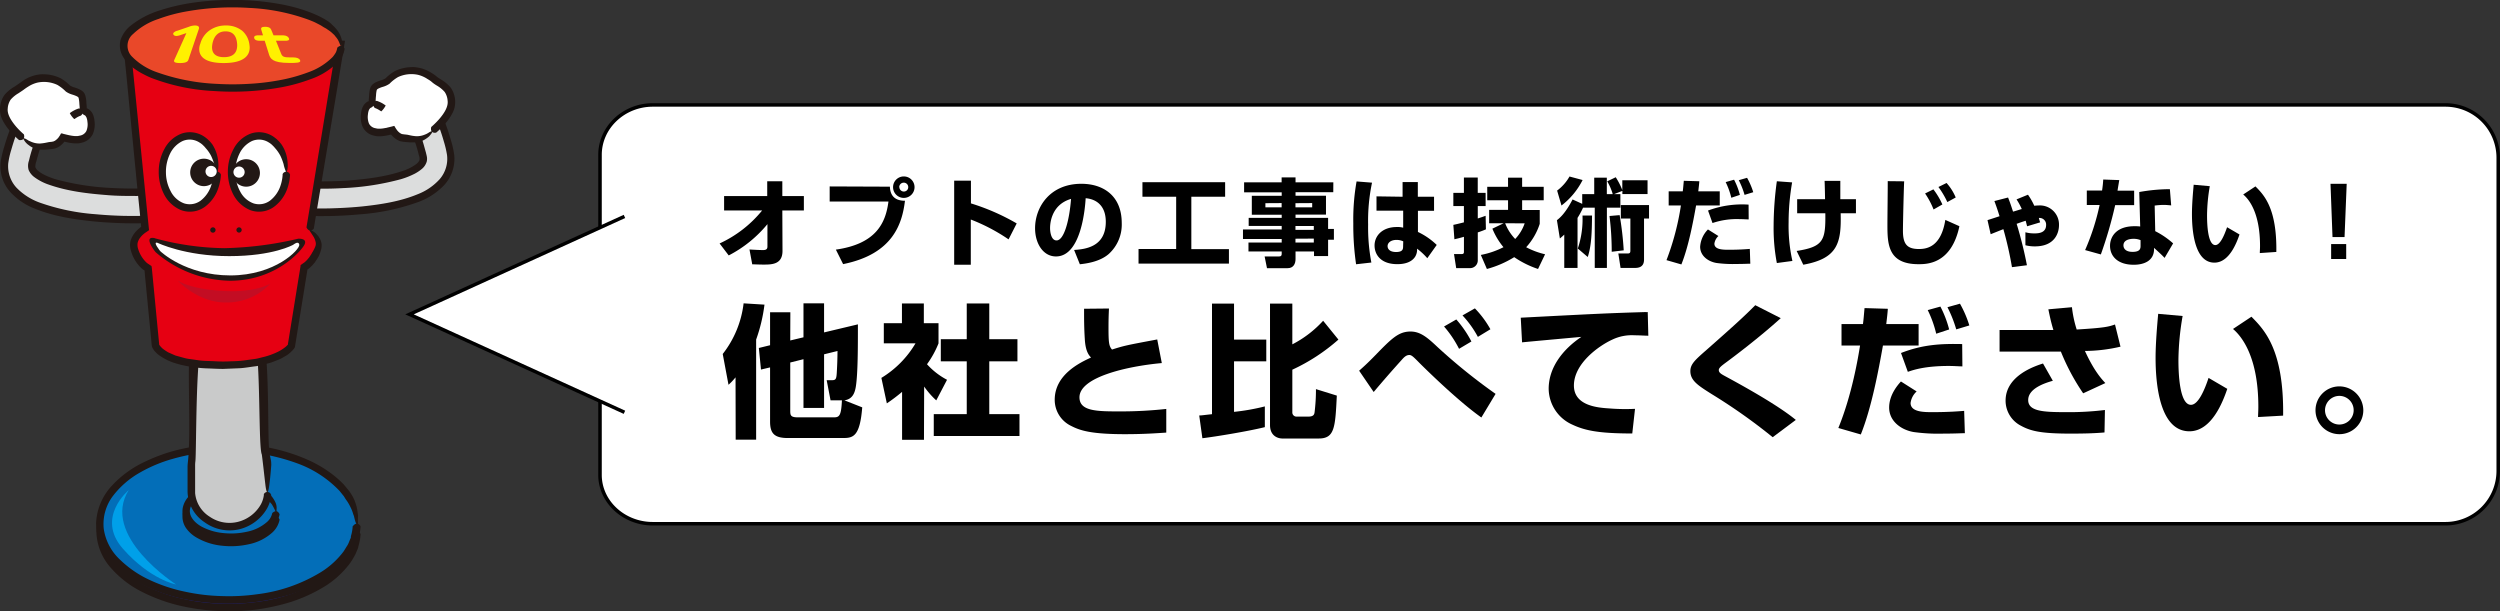 <svg id="レイヤー_1" data-name="レイヤー 1" xmlns="http://www.w3.org/2000/svg" width="710.19" height="173.64" viewBox="0 0 710.19 173.64">
  <rect x="0" y="0" width="710.19" height="173.64" fill="#333333" stroke="none"/>
  <g>
    <path d="M949.66,467.89a15,15,0,0,1-15,15H425.42c-8.25,0-15-6.24-15-13.87V378.09c0-7.79,6.75-14.17,15-14.17H934.66a15,15,0,0,1,15,15Z" transform="translate(-239.97 -334.11)" style="fill: #fff"/>
    <path d="M949.66,467.89a15,15,0,0,1-15,15H425.42c-8.25,0-15-6.24-15-13.87V378.09c0-7.79,6.75-14.17,15-14.17H934.66a15,15,0,0,1,15,15Z" transform="translate(-239.97 -334.11)" style="fill: none;stroke: #000;stroke-miterlimit: 10"/>
  </g>
  <g>
    <path d="M448.92,441.3a16.79,16.79,0,0,1-2,2.12l-1.64-8.75a28.75,28.75,0,0,0,5.93-14.39l5.93.37a46.33,46.33,0,0,1-2.37,9.93V459h-5.81Zm15.54-10.47,3.76-.9v-9.65h5.85v8.26l9.61-2.29c0,6.5,0,13.78-.57,17.58-.29,1.88-.94,3.68-3.27,4l5.07,2c-.66,8.35-2.62,8.71-5.48,8.71h-15.7c-3.81,0-5-1.35-5-4.66V438.48l-2.58.61-.61-6.13,3.19-.78v-9.37h5.76Zm0,19.75c0,1.47,0,2.09,2.21,2.09h10.18c1.56,0,2.09-.45,2.29-4.83h-3.23l-1.1-5.72h1.35c1.18,0,1.39-.21,1.51-2,.12-2,.21-4.29.21-6.3l-3.81.94V450h-5.85V436.15l-3.76.94Z" transform="translate(-239.97 -334.11)"/>
    <path d="M502.45,459.05h-6.22V445.43a49.19,49.19,0,0,1-4.33,3.27l-1.55-7.24a28.25,28.25,0,0,0,9.69-9.81h-9v-5.73h5.15v-5.6h6.22v5.6h4.17v5.73a27.11,27.11,0,0,1-3.27,5.93A20.44,20.44,0,0,0,509,442l-3.06,5.85a23.25,23.25,0,0,1-3.44-3.93Zm12.15-38.73H521v10.14h8v6.3h-8v15h8.58v6.21H505.23v-6.21h9.37v-15h-7.37v-6.3h7.37Z" transform="translate(-239.97 -334.11)"/>
    <path d="M555,421.75c-.09,1.92-.13,3.35-.13,5.36,0,4.13.09,5.31,1,6.3,3.59-1.15,4.33-1.27,12.84-2.87l1.3,6.71c-9.89.9-23.39,4-23.39,9.73,0,3.89,4.79,4,11.13,4a119.82,119.82,0,0,0,13.53-.7V457c-2.45.16-6.25.45-11.69.45-9.78,0-12.84-1.06-15.38-2.37a8.2,8.2,0,0,1-4.62-7.4c0-7.16,7.16-10.55,10.31-12-.58-.65-1.56-1.71-1.76-5.19-.21-3.31-.21-5.56-.21-8.67Z" transform="translate(-239.97 -334.11)"/>
    <path d="M580.64,452.13c.73,0,1-.08,3.63-.36V420.36h6.26v10.22h9.16v6.18h-9.16v14.35a60.81,60.81,0,0,0,8.75-1.55v5.89c-4.74,1.18-14,2.7-17.74,3.15Zm20.11-31.77h6.34v11.57a31.07,31.07,0,0,0,8.75-6.7l4.34,5.35a53.71,53.71,0,0,1-13.09,8.55v12.06a1.18,1.18,0,0,0,1.19,1.27h3.31c1.64,0,1.76-.69,1.84-1.39a52.49,52.49,0,0,0,.37-6.42l5.93,1.84c-.45,9.08-.61,12.19-5.15,12.19H604.23c-.78,0-3.48-.37-3.48-3.85Z" transform="translate(-239.97 -334.11)"/>
    <path d="M660.79,452.71c-7-4.95-16.73-14.64-17.67-15.58-1.64-1.68-2.17-2.17-2.78-2.17-.9,0-1.51.61-2.29,1.51q-4,4.42-7.85,9l-4.13-6.05c.86-.78,2.08-1.8,4.66-4.46,4.62-4.75,6.58-6.67,9.94-6.67,2.82,0,4.82,1.72,7.72,4.46A163.06,163.06,0,0,0,664.83,446Zm-6.34-19.51a30.56,30.56,0,0,0-4.26-6.34l3.48-2a30.89,30.89,0,0,1,4.29,6.26Zm5.35-3.39a28.73,28.73,0,0,0-4.37-6.1l3.52-2a28.24,28.24,0,0,1,4.41,5.93Z" transform="translate(-239.97 -334.11)"/>
    <path d="M708.22,429.48c-.94,0-2.37-.12-3.88-.12a12.84,12.84,0,0,0-6.34,1.22c-3.85,1.76-10.92,6.79-10.92,13.05,0,5.81,6.91,6.3,10,6.5a56.5,56.5,0,0,0,7.36.12l-.78,7c-9.45,0-13.41-.82-17-2.5a11.29,11.29,0,0,1-6.75-10.18c0-6.17,4.13-11.29,9.29-14.76-2.66.24-14.48,1.31-16.85,1.55l-.37-7c22.12-1.15,24.58-1.27,35.33-1.6a5.18,5.18,0,0,0,.74,0Z" transform="translate(-239.97 -334.11)"/>
    <path d="M743.55,458.31a160.73,160.73,0,0,0-17.3-12.23c-3.88-2.45-6.09-3.84-6.09-6.54,0-2,1.35-3.19,4.66-6.09,7.61-6.71,10.67-9.49,13.78-12.64l7.24,3.68c-6.05,5.48-13.37,11-16,12.92-.69.54-1.6,1.19-1.6,1.8,0,.82.74,1.19,2.09,1.92,3.84,2.09,14.52,7.9,19.79,12.27Z" transform="translate(-239.97 -334.11)"/>
    <path d="M776.26,421.83c-.12,1.56-.16,1.88-.45,4.34H785v6.09H774.87c-1.26,7.07-3.23,17.67-6.29,25.27l-6.38-1.84c3.88-9.44,5.64-20.12,6.17-23.43H763.1v-6.09h6.09c.2-1.47.24-2.29.45-4.54Zm8.18,23.48a5.37,5.37,0,0,0-1.72,3.27c0,2.61,3.81,2.61,6.22,2.61,4.95,0,7.81-.28,9-.36l.2,6.34c-1.14,0-2.66.12-6.05.12a50.61,50.61,0,0,1-8.51-.45c-3.6-.62-6.95-3.11-6.95-6.95,0-3.68,2.54-6.51,3.35-7.41Zm13-7.12c-1.07,0-2.21-.12-3.85-.12-6.75,0-10,1.1-11.65,1.67L780,434.39c6.29-2.46,11.49-2.66,17.38-2.54ZM790,428.91a31.42,31.42,0,0,0-2.41-6.71l3.6-1a30.43,30.43,0,0,1,2.49,6.5Zm5.69-1.23a35.22,35.22,0,0,0-2.5-6.3l3.56-1a30.87,30.87,0,0,1,2.66,6.18Z" transform="translate(-239.97 -334.11)"/>
    <path d="M828.56,421.38a32.55,32.55,0,0,0,1.35,6.34c8-.49,9-.78,10.88-1.43l1.56,6.3a45.43,45.43,0,0,1-10.1,1.22c2.57,5.61,4.66,7.9,5.8,9.12l-6.3,2.91A61.76,61.76,0,0,1,825.42,434H808v-6.14h15.29c-.74-2.45-1.11-4.33-1.43-5.88Zm-5.43,20.9c-2.13.61-7,2.13-7,5.48,0,3.19,4.26,3.43,10.59,3.43a84.16,84.16,0,0,0,11.21-.61l-.12,6.38c-2.83.25-5.89.33-9.61.33-8.35,0-11.33-.7-14.15-2.25a8,8,0,0,1-4.34-7.12c0-7.11,8.34-9.81,10.63-10.55Z" transform="translate(-239.97 -334.11)"/>
    <path d="M860,423.88a76.34,76.34,0,0,0-1.19,12.51c0,3.72.29,12.72,3.56,12.72,2.09,0,3.89-4.29,5-7.65l5.32,3.11c-1.23,3.6-4.42,12.06-10.76,12.06-8.63,0-9.61-14-9.61-20.85,0-4.21.45-9.24.74-12.52Zm21.43,28.7c0-.81.08-1.67.08-2.94,0-13.94-4.58-19.87-7.2-22.08l5.24-3.48c3.68,3.72,9.24,9.41,9,28.1Z" transform="translate(-239.97 -334.11)"/>
    <path d="M911.33,450.66a6.79,6.79,0,1,1-6.79-6.79A6.83,6.83,0,0,1,911.33,450.66Zm-10.88,0a4.07,4.07,0,1,0,4.09-4.09A4.09,4.09,0,0,0,900.45,450.66Z" transform="translate(-239.97 -334.11)"/>
  </g>
  <g>
    <path d="M444.39,403.27a33.66,33.66,0,0,0,12.09-9.38H445.67V389.8h12.25v-4.2h4.29v4.2h6.12v4.09h-6.12l.05,11.5c0,3.88-3.09,3.88-5.4,3.88-1.24,0-2.36-.06-3.2-.08l-.78-4.21c.81.06,3.06.17,3.77.17s1.33-.09,1.33-1l0-6.37a35,35,0,0,1-11,8.89Z" transform="translate(-239.97 -334.11)"/>
    <path d="M492.77,387.14c.1,3.23,2.19,4,4.28,4-.79,6.45-3.34,15.13-17.57,18l-2.06-4.12c11.47-1.63,14.15-7.59,14.94-13.66h-16.7v-4.29Zm7,.14a3.05,3.05,0,0,1-6.1,0,3.05,3.05,0,1,1,6.1,0Zm-4.31,0a1.26,1.26,0,0,0,1.28,1.24,1.23,1.23,0,0,0,1.24-1.24A1.26,1.26,0,0,0,496.7,386,1.28,1.28,0,0,0,495.42,387.28Z" transform="translate(-239.97 -334.11)"/>
    <path d="M515.79,385.43v6.46a62,62,0,0,1,13,5.69l-2.31,4.53a52.47,52.47,0,0,0-10.73-5.64v12.85h-4.72V385.43Z" transform="translate(-239.97 -334.11)"/>
    <path d="M545.1,405.12c2.93-.22,9-.71,9-8,0-4.53-2.63-6.45-5.72-6.7-.13,2.36-1.16,16.54-8.43,16.54-3.66,0-5.94-3.71-5.94-8,0-6,4.21-12.64,13.15-12.64,6.24,0,11.47,3.42,11.47,11.15a11.28,11.28,0,0,1-3.68,8.78c-2.66,2.34-6.78,2.77-8.22,2.93Zm-6.83-6.18c0,1,.29,3.47,1.84,3.47,2.06,0,3.61-5.32,4.12-11.8C538.27,392.35,538.27,398.26,538.27,398.94Z" transform="translate(-239.97 -334.11)"/>
    <path d="M564.51,385.87H588V390h-9.6v14.89h10.68V409H563.4v-4.15h10.69V390h-9.58Z" transform="translate(-239.97 -334.11)"/>
    <path d="M618.72,388.71H608v1h8.65v5.37H608V396h9.25v3.15h1.65v3.06h-1.65v4.64h-4v-1.3H608v2.16c0,1.33-.6,2.58-2.22,2.58h-5.89l-.67-3.33h4.14c.57,0,.71-.28.71-.76v-.65h-9.44V403h9.44v-1h-11v-2.71h11v-1h-9.38V396h9.38v-.89h-8.49v-5.37h8.49v-1H593.39v-2.84h10.66v-1.39H608v1.39h10.74Zm-19.28,3.12V393h4.61v-1.2Zm8.54,0V393h4.75v-1.2Zm0,6.48v1.09h5.21v-1.09Zm0,3.61V403h5.21v-1.11Z" transform="translate(-239.97 -334.11)"/>
    <path d="M629.73,386a53,53,0,0,0-1.11,11.93,53.54,53.54,0,0,0,.92,10.76l-4.34.49a76.85,76.85,0,0,1-.79-11.66,62,62,0,0,1,.93-11.87Zm8.68,4v-4.17h4.33v4.17h4.61V394h-4.58l0,6a19.89,19.89,0,0,1,5.34,3.69l-2.68,3.77a18.48,18.48,0,0,0-2.91-2.71A3.82,3.82,0,0,1,642,407c-1.25,2-3.91,2.15-5.07,2.15-5,0-6.48-3-6.48-5.29,0-2.74,2.17-5.26,6.34-5.26a6.06,6.06,0,0,1,1.79.19l0-4.83H631v-4.07Zm.19,12.67a4.55,4.55,0,0,0-1.88-.41c-1.73,0-2.57.87-2.57,1.76s.7,1.68,2.41,1.68c2,0,2-.92,2-1.7Z" transform="translate(-239.97 -334.11)"/>
    <path d="M662.08,399.26a22.84,22.84,0,0,1-2.31.87V408a2.19,2.19,0,0,1-2.25,2.28h-3.88l-.62-4h2.17c.22,0,.65,0,.65-.59v-4.31c-1.3.38-2,.54-2.71.7l-.3-4.09c.68-.14,1.17-.25,3-.71v-4.63h-3V388.9h3v-4.36h3.93v4.36H662v3.75h-2.23v3.52c1.11-.35,1.6-.54,2.23-.76Zm-1.44,7.27a23.8,23.8,0,0,0,6.43-2.2,20,20,0,0,1-3.15-5.26l3.2-1.54H663v-3.8h5.37V391h-5.91v-3.82h5.91v-2.6h4v2.6h6.13V391h-6.13v2.77h5v3.93a18.1,18.1,0,0,1-3.85,6.64,21.85,21.85,0,0,0,5.37,2l-2,4.18a27.07,27.07,0,0,1-6.77-3.36,28.86,28.86,0,0,1-7.76,3.36Zm6.91-9A13.36,13.36,0,0,0,670.4,402a12,12,0,0,0,2.69-4.44Z" transform="translate(-239.97 -334.11)"/>
    <path d="M689.68,393.11a24.37,24.37,0,0,1-1.57,2.9v14.21h-3.77v-9.47c-.41.41-.65.6-1.25,1.11l-.84-5.2c.71-.54,2.36-1.85,4.45-5.89l2.74,1.25v-2.76h3.41v-4.67h3.58v4.67h1.68a15.5,15.5,0,0,0-1.57-3.64l2.42-1.16a19.86,19.86,0,0,1,1.87,3.66v-2.8H708v3.91h-7.15v-.9l-2.36.93h1.79v3.85h-3.83v17.11H693V393.11Zm-7.37-4.86a12.86,12.86,0,0,0,3.52-4l3.72,1a21,21,0,0,1-6,7.24Zm5.88,16.46a26.3,26.3,0,0,0,1.33-9.38h2.71c-.05,4.69-.14,8.51-1.22,11.79Zm9.63.92a81.77,81.77,0,0,0-.63-10.16l2.88-.25a89.47,89.47,0,0,1,1.16,10Zm10.6-13.26v3.83H707v11.49c0,.74,0,2.53-2.5,2.53h-4.17l-.63-4.1h2.53c.46,0,.89,0,.89-.73V396.2h-2.71v-3.83Z" transform="translate(-239.97 -334.11)"/>
    <path d="M722.71,385.6c-.08,1-.11,1.24-.3,2.87h6.1v4h-6.72c-.84,4.69-2.15,11.71-4.18,16.76l-4.23-1.22a74.49,74.49,0,0,0,4.1-15.54H714v-4h4c.13-1,.16-1.52.3-3Zm5.42,15.56a3.58,3.58,0,0,0-1.14,2.17c0,1.73,2.52,1.73,4.13,1.73,3.28,0,5.17-.19,5.93-.24l.14,4.2c-.76,0-1.76.08-4,.08a33.77,33.77,0,0,1-5.64-.29c-2.39-.41-4.61-2.06-4.61-4.61a7.68,7.68,0,0,1,2.22-4.91Zm8.6-4.72c-.71,0-1.47-.08-2.55-.08a21.56,21.56,0,0,0-7.73,1.11l-1.27-3.55a27.61,27.61,0,0,1,11.52-1.68Zm-4.94-6.15a20.87,20.87,0,0,0-1.6-4.45l2.39-.68a20.26,20.26,0,0,1,1.65,4.31Zm3.77-.82a23.08,23.08,0,0,0-1.65-4.17l2.36-.68a21,21,0,0,1,1.76,4.09Z" transform="translate(-239.97 -334.11)"/>
    <path d="M749.07,385.92a66.88,66.88,0,0,0-1,11.42,45.84,45.84,0,0,0,1.08,10.9l-4.42.59a52.75,52.75,0,0,1-.92-10.46,95.13,95.13,0,0,1,.92-12.77Zm9.35,4.77c0-.81-.08-4.47-.13-5.2h4.47c0,.81,0,4.47,0,5.2h4.44v4h-4.34c.22,8.46-.84,12.86-10.62,14.62l-1.88-3.91c7.62-1.19,8.25-3,8.14-10.71h-8v-4Z" transform="translate(-239.97 -334.11)"/>
    <path d="M780.9,385.62c-.11,1.9-.35,11.74-.35,14.05,0,3.74,1.14,5.18,4.53,5.18,2.27,0,6.29-.6,7.51-8.27l4,1.79c-2.28,10.79-9.27,10.79-11.63,10.79-8.71,0-8.82-5.75-8.82-11.28,0-1.95.11-10.55.09-12.31Zm8.35,8a22.63,22.63,0,0,0-2.41-4.55l2.36-1.17a21.15,21.15,0,0,1,2.55,4.29Zm3.91-2.11a24.6,24.6,0,0,0-2.53-4.28l2.31-1.14a14.49,14.49,0,0,1,2.6,4.12Z" transform="translate(-239.97 -334.11)"/>
    <path d="M816.07,389.42a18.87,18.87,0,0,1,1.79,3.14,11.51,11.51,0,0,1,1.22-.08,5.42,5.42,0,0,1,5.8,5.62c0,2-1.06,6-6.83,6a10.54,10.54,0,0,1-2.71-.32l0-3.69a9,9,0,0,0,2.58.32c.86,0,3.3,0,3.3-2.38a1.88,1.88,0,0,0-2.06-2c.08.33.11.41.36,1.25l-3.69,1.11c-.14-.51-.19-.7-.41-1.57-1.33.41-2,.68-2.57.87a113.61,113.61,0,0,1,2.92,11.77l-4.25.54a101.59,101.59,0,0,0-2.44-10.79c-.57.21-3.09,1.24-3.61,1.43l-.9-4c.3-.08,2.85-.92,3.42-1.11-.73-2.38-1.14-3.41-1.46-4.31l3.88-1c.4,1,.7,1.79,1.41,4,.16,0,1.65-.49,2.49-.73a19.15,19.15,0,0,0-1.49-2.74Z" transform="translate(-239.97 -334.11)"/>
    <path d="M842,385.27c-.08.49-.43,2.55-.49,3h4.72v4.12h-5.39a119.11,119.11,0,0,1-4.07,14l-4.47-1.24a66.11,66.11,0,0,0,4.12-12.8h-3.64v-4.12h4.34c.22-1.5.27-2.2.33-3.12Zm14.75,7.19c-.65-.06-1.35-.14-2.19-.14a20.3,20.3,0,0,0-2.5.19l.16,7.27a23.17,23.17,0,0,1,5.08,3.47l-2.42,4.12c-.73-.79-1.79-1.76-3-2.85l0,.57c-.13,3.07-2.76,4.23-5.77,4.23-4.53,0-6.73-2.41-6.73-5.39,0-2.39,1.6-5.56,6.94-5.56a12.74,12.74,0,0,1,1.63.08l-.27-9.79a49.89,49.89,0,0,1,8.7-.81Zm-8.7,9.87a5,5,0,0,0-1.95-.38c-.38,0-2.91,0-2.91,1.87,0,.57.3,1.84,2.61,1.84s2.25-1.14,2.25-1.82Z" transform="translate(-239.97 -334.11)"/>
    <path d="M867.72,387a50.36,50.36,0,0,0-.78,8.3c0,2.47.19,8.43,2.36,8.43,1.38,0,2.57-2.85,3.33-5.07l3.53,2.06c-.82,2.39-2.93,8-7.13,8-5.73,0-6.38-9.3-6.38-13.83,0-2.79.3-6.13.49-8.3Zm14.21,19c0-.55.06-1.12.06-2,0-9.24-3-13.17-4.78-14.64l3.48-2.3c2.44,2.46,6.12,6.23,5.93,18.62Z" transform="translate(-239.97 -334.11)"/>
    <path d="M906.61,386.33,906,401.46h-3.42l-.57-15.13Zm-.14,17.11v4.25h-4.28v-4.25Z" transform="translate(-239.97 -334.11)"/>
  </g>
  <g>
    <path d="M358.24,362a5.09,5.09,0,0,1,2.36.61c1.93,1,4.47,3.51,7.07,13.92a10,10,0,0,1-1.9,9c-3.38,4.23-10.4,6.89-21.47,8.16a121.42,121.42,0,0,1-14.59.73,3.91,3.91,0,0,1-3.81-4,3.87,3.87,0,0,1,4-3.8c10.22.22,26.2-1.47,29.79-6a2.24,2.24,0,0,0,.42-2.2c-1.45-5.83-2.66-8-3.17-8.78a3.9,3.9,0,0,1-.17-7.38,4.31,4.31,0,0,1,1.48-.26" transform="translate(-239.97 -334.11)" style="fill: #dcdddd"/>
    <path d="M358.18,363.23a.15.15,0,0,1-.12-.05,1.1,1.1,0,0,1,.05-2,.61.61,0,0,1,.18-.08,9.59,9.59,0,0,1,1.93.26,3,3,0,0,1,.54.17,2.62,2.62,0,0,1,.53.26,5.94,5.94,0,0,1,.85.56,11.4,11.4,0,0,1,2.88,3.56,30.16,30.16,0,0,1,1.75,4c.49,1.34.92,2.69,1.3,4.06a26.15,26.15,0,0,1,.95,4.26,11.08,11.08,0,0,1-2.88,8.48,19.42,19.42,0,0,1-7.34,4.79A62.16,62.16,0,0,1,342.19,395q-4.2.39-8.42.48c-1.42,0-2.77.06-4.26,0a4.92,4.92,0,0,1-4.18-2.83,4.94,4.94,0,0,1,2.52-6.66,4.77,4.77,0,0,1,1.28-.35,6.25,6.25,0,0,1,1.2,0c2.75,0,5.51-.05,8.26-.23,5.48-.42,11.05-1.08,16.12-2.86a12.92,12.92,0,0,0,3.41-1.76,3.23,3.23,0,0,0,1-1.13,2.53,2.53,0,0,0-.16-1.42,35.08,35.08,0,0,0-2.68-7.59,5.49,5.49,0,0,1-2.08-1.63,3.2,3.2,0,0,1-.34-.58,4.15,4.15,0,0,1-.45-1.67,4.59,4.59,0,0,1,1.85-3.64,4,4,0,0,1,1.85-.92c.39,0,.51,0,.45.16s-.89.76-1.51,1.62a4.48,4.48,0,0,0-.86,2.06,3.13,3.13,0,0,0,1.35,2.33,2.07,2.07,0,0,0,.32.19l.08,0,.45.18c.31,0,.44.43.64.69a16,16,0,0,1,1,2c.54,1.32,1,2.65,1.37,4l.56,2c.08.37.16.62.25,1.07a3.47,3.47,0,0,1,0,1.44,4.28,4.28,0,0,1-1.5,2.23,11.17,11.17,0,0,1-1.9,1.26,22.51,22.51,0,0,1-4,1.59,74.9,74.9,0,0,1-16.47,2.52c-1.38.08-2.77.13-4.15.15h-2.08l-1,0a3.23,3.23,0,0,0-.8,0,2.83,2.83,0,0,0-1.57,4.68,2.76,2.76,0,0,0,1.23.82,2.67,2.67,0,0,0,.73.13c.28,0,.66,0,1,0,1.35,0,2.71,0,4.07-.06,2.71-.08,5.43-.25,8.12-.52,5.38-.57,10.8-1.42,15.7-3.45a16.33,16.33,0,0,0,6.3-4.31,8.84,8.84,0,0,0,2.07-6.85,28.43,28.43,0,0,0-.9-3.83c-.37-1.3-.78-2.58-1.24-3.84-.93-2.45-2.06-5-3.89-6.45a4.81,4.81,0,0,0-.6-.4l-.26-.13-.29-.09a8.73,8.73,0,0,0-1.53-.2" transform="translate(-239.97 -334.11)" style="fill: #221815"/>
    <path d="M362.62,371.43s5.81-4.52,5.6-8.5-2.69-4.63-4.84-6.24-4.74-3.23-8.83-2.26-3.33,2.58-5.91,3.33-2.59,1.3-2.8,2.37a26.17,26.17,0,0,0-.22,3.55s-2.15-.32-2.26,3.55,2.48,4.31,3.77,4.52a14.83,14.83,0,0,0,4.3-.64s1.19,2.15,3.12,2.26,4.95,1.39,8.07-1.94" transform="translate(-239.97 -334.11)" style="fill: #fff"/>
    <path d="M363.88,371.75a.18.18,0,0,1-.14.06c-.59.1-1.54-.11-1.3-1.48a.44.44,0,0,1,.06-.17,22.86,22.86,0,0,0,2.36-2.36c1.3-1.54,2.48-3.37,2.27-5.05a5,5,0,0,0-.84-2.52,8.85,8.85,0,0,0-2.24-1.82c-.45-.27-1-.64-1.4-1s-.85-.62-1.28-.88a8.63,8.63,0,0,0-2.67-1.17,9,9,0,0,0-5.67.65,11.49,11.49,0,0,0-2.41,1.89,6.33,6.33,0,0,1-1.79.85,8.21,8.21,0,0,0-1.34.5,2,2,0,0,0-.39.26.72.72,0,0,0-.13.28,8.21,8.21,0,0,0-.18,1.46,15.12,15.12,0,0,0-.1,1.53l0,.81a2.29,2.29,0,0,1-.45.43l-.4.35a1.69,1.69,0,0,1-.53.36c-.2.05-.36.33-.54.63a4.66,4.66,0,0,0-.28,1.27,5,5,0,0,0,.31,2.6,2.52,2.52,0,0,0,1.86,1.31,5.4,5.4,0,0,0,.72.13l.62,0a10.24,10.24,0,0,0,1.45-.2c.23,0,.47-.1.71-.15l1-.24.68-.18c.05,0,.12-.05.16,0l.09.15.18.31c.13.22.26.4.39.59a1.49,1.49,0,0,0,.21.27,3.46,3.46,0,0,0,.81.73,1.94,1.94,0,0,0,.43.22l.1.05a2.07,2.07,0,0,0,.22,0c.16.07.95.11,1.34.18l.69.15a11.53,11.53,0,0,0,1.56.24,5.75,5.75,0,0,0,2.63-.44c.85-.3,1.29-.75,1.65-.86s.49-.15.49,0a1.76,1.76,0,0,1-.42.76c-.14.18-.3.38-.48.59a7.74,7.74,0,0,1-.73.57,5.88,5.88,0,0,1-3.08,1.12,12.28,12.28,0,0,1-2,0l-.84-.07-.56-.06c-.18,0-.55-.09-.81-.14a1.31,1.31,0,0,1-.41-.12l-.5-.22a4.86,4.86,0,0,1-.68-.43,6.4,6.4,0,0,1-1.09-1l-.12-.16h0l-.35.08c-.26.06-.5.13-.77.17a11.78,11.78,0,0,1-1.78.24h-1a5.63,5.63,0,0,1-.88-.16,4.62,4.62,0,0,1-3.25-2.4,6.92,6.92,0,0,1-.53-3.78,6.26,6.26,0,0,1,.46-1.9,3.33,3.33,0,0,1,1.63-1.71l.12,0h0c0-.54.07-1.15.11-1.73a9.42,9.42,0,0,1,.25-1.77,2.59,2.59,0,0,1,.62-1.16,3.63,3.63,0,0,1,.94-.68,10.18,10.18,0,0,1,1.71-.65,4.81,4.81,0,0,0,1.16-.53,12.18,12.18,0,0,1,2.72-2.09,11.79,11.79,0,0,1,3.47-1,15.44,15.44,0,0,1,1.81-.1,11,11,0,0,1,1.81.28,10.55,10.55,0,0,1,3.29,1.42c.5.31,1,.64,1.42,1s.82.58,1.3.88A10.62,10.62,0,0,1,368,359a7.11,7.11,0,0,1,1.26,3.59,6.63,6.63,0,0,1-.79,3.71,15,15,0,0,1-2,2.9,23.28,23.28,0,0,1-2.58,2.58" transform="translate(-239.97 -334.11)" style="fill: #221815"/>
    <path d="M349.51,364.07s0,0,0,.06a6.07,6.07,0,0,1-1.18,1.58l-.06.05a10.16,10.16,0,0,0-.94-.59,4.59,4.59,0,0,0-.91-.39s-.21-.31-.39-.6c-.39-.44-.44-.89,0-1.16,0-.1,1-.28,1-.25a9,9,0,0,1,1.33.56,7.6,7.6,0,0,1,.8.49l.37.25" transform="translate(-239.97 -334.11)" style="fill: #221815"/>
    <path d="M251,364.15a5.07,5.07,0,0,0-2.36.6c-1.93,1-4.47,3.52-7.07,13.92a10,10,0,0,0,1.9,9c3.37,4.22,10.4,6.89,21.47,8.16a117.89,117.89,0,0,0,14.59.72,3.9,3.9,0,1,0-.18-7.8c-10.22.23-26.2-1.47-29.79-6a2.21,2.21,0,0,1-.42-2.2c1.45-5.83,2.66-8.05,3.17-8.79a3.89,3.89,0,0,0,.17-7.37,4.12,4.12,0,0,0-1.48-.26" transform="translate(-239.97 -334.11)" style="fill: #dcdddd"/>
    <path d="M250.94,363.25c.05,0,.07,0,.15,0,.53.28,1.13,1,.1,2a.49.49,0,0,1-.15.09,8.77,8.77,0,0,0-1.52.19,1.63,1.63,0,0,0-.29.1,1.3,1.3,0,0,0-.26.12,4.81,4.81,0,0,0-.6.4c-1.86,1.47-3,4.09-3.94,6.59-.47,1.27-.87,2.58-1.25,3.9a24.23,24.23,0,0,0-.87,3.88,9,9,0,0,0,2.34,6.9,17.32,17.32,0,0,0,6.56,4.23,60.57,60.57,0,0,0,16,3.32c2.75.26,5.51.41,8.27.47,1.37,0,2.81.05,4.1,0a2.81,2.81,0,0,0,2.41-1.63,2.86,2.86,0,0,0-.28-2.9,2.83,2.83,0,0,0-1.17-.94,2.39,2.39,0,0,0-.73-.19,4.14,4.14,0,0,0-.89,0c-2.82,0-5.64,0-8.44-.24-5.61-.44-11.23-1.07-16.71-3a15,15,0,0,1-4-2.08,5,5,0,0,1-1.66-2.05,4.32,4.32,0,0,1,.09-2.67,36.14,36.14,0,0,1,2.91-8.12c.12-.16.32-.63.56-.75l.57-.22.08-.05.17-.08.32-.21a2.9,2.9,0,0,0,.52-.53,2.85,2.85,0,0,0,.66-1.17,3.62,3.62,0,0,0-.79-2.75c-1.11-1.35-1.77-1.58-1.47-1.74a3.18,3.18,0,0,1,2.36,1,4.83,4.83,0,0,1,1.64,2.71,4,4,0,0,1-.34,2.52,4.35,4.35,0,0,1-.61,1,5.18,5.18,0,0,1-1,.84,3.7,3.7,0,0,1-.55.31l-.15.08-.16.06a14.77,14.77,0,0,0-.82,1.69,38.21,38.21,0,0,0-1.3,3.78l-.54,1.95a4.07,4.07,0,0,0-.25,1.53,2.4,2.4,0,0,0,.83,1.07,8.28,8.28,0,0,0,1.51,1,20.31,20.31,0,0,0,3.63,1.43,72.6,72.6,0,0,0,16,2.43c1.36.08,2.72.12,4.07.14h3a6,6,0,0,1,1.24.08,5,5,0,0,1,3.76,3.28,5,5,0,0,1-3.16,6.3,4.73,4.73,0,0,1-1.28.23c-.41,0-.72,0-1.08,0-1.38,0-2.76,0-4.14-.05-2.76-.09-5.52-.26-8.28-.54-5.49-.59-11-1.43-16.3-3.6a18.23,18.23,0,0,1-7.1-4.91,11,11,0,0,1-2.55-8.44,31.09,31.09,0,0,1,1-4.17c.38-1.33.81-2.66,1.29-4a28.76,28.76,0,0,1,1.75-3.9,11.3,11.3,0,0,1,2.84-3.5,6.93,6.93,0,0,1,.85-.56,4.16,4.16,0,0,1,.52-.26l.55-.17a9.55,9.55,0,0,1,1.93-.25" transform="translate(-239.97 -334.11)" style="fill: #221815"/>
    <path d="M246.61,373.54S240.79,369,241,365s2.69-4.62,4.84-6.24,4.74-3.22,8.83-2.25,3.33,2.58,5.91,3.33,2.59,1.29,2.8,2.37a26.09,26.09,0,0,1,.22,3.55s2.15-.33,2.26,3.55-2.48,4.3-3.77,4.52a15.1,15.1,0,0,1-4.3-.65s-1.19,2.15-3.12,2.26-5,1.4-8.07-1.94" transform="translate(-239.97 -334.11)" style="fill: #fff"/>
    <path d="M246.73,372.27a.2.2,0,0,1,.06.13c.12.49.21,1.55-1.25,1.52l-.19-.05a25.14,25.14,0,0,1-2.58-2.58,15.05,15.05,0,0,1-2-2.91,6.61,6.61,0,0,1-.79-3.71,7.14,7.14,0,0,1,1.26-3.59,10.61,10.61,0,0,1,2.77-2.31c.48-.3.86-.58,1.3-.88s.92-.67,1.42-1a10.55,10.55,0,0,1,3.29-1.42,10.14,10.14,0,0,1,1.81-.27,13.55,13.55,0,0,1,1.81.09,11.73,11.73,0,0,1,3.46,1,12.27,12.27,0,0,1,2.73,2.09,4.73,4.73,0,0,0,1.15.53,9.55,9.55,0,0,1,1.72.66,3.67,3.67,0,0,1,.94.67,2.69,2.69,0,0,1,.61,1.15,8.76,8.76,0,0,1,.25,1.78c.05.58.12,1.18.12,1.73h0l.11,0a3.31,3.31,0,0,1,1.64,1.71,6.18,6.18,0,0,1,.45,1.89,6.87,6.87,0,0,1-.53,3.79,4.63,4.63,0,0,1-3.23,2.39,6,6,0,0,1-.89.16h-1a13.21,13.21,0,0,1-1.79-.23c-.26-.05-.51-.12-.77-.18l-.35-.08h0s-.15.19-.23.27a5.5,5.5,0,0,1-1.26,1.13,4.64,4.64,0,0,1-.8.41l-.22.09c-.14.05-.31.07-.47.11-.76.14-.92.11-1.45.19l-.72.06a12.43,12.43,0,0,1-1.88,0,6,6,0,0,1-3.08-1.26,4.58,4.58,0,0,1-1.38-1.49c-.2-.32-.18-.46,0-.46a2.08,2.08,0,0,1,.78.32c.18.1.37.22.57.35l.71.31a5.89,5.89,0,0,0,2.5.5,12.35,12.35,0,0,0,1.69-.23l.83-.17.71-.08c.24,0,.28-.06.44-.08a.33.33,0,0,0,.2-.06l.25-.1a2.75,2.75,0,0,0,.38-.25,4.25,4.25,0,0,0,.72-.69l.08-.11.17-.25c.12-.17.23-.35.35-.54.14-.59.65-.18,1-.14l1,.24c.24.05.48.12.71.15a10.44,10.44,0,0,0,1.45.2l.62,0a5.71,5.71,0,0,0,.72-.13,2.52,2.52,0,0,0,1.85-1.3,4.9,4.9,0,0,0,.31-2.6,4.24,4.24,0,0,0-.28-1.27c-.17-.31-.34-.58-.53-.63a1.5,1.5,0,0,1-.53-.37l-.4-.34a2.75,2.75,0,0,1-.46-.44V365c0-.55-.07-1-.1-1.53a8.07,8.07,0,0,0-.19-1.46.54.54,0,0,0-.13-.28,1.84,1.84,0,0,0-.38-.26,9.25,9.25,0,0,0-1.34-.5,6.21,6.21,0,0,1-1.79-.85,11.75,11.75,0,0,0-2.41-1.89,9,9,0,0,0-5.67-.65,8.63,8.63,0,0,0-2.67,1.17c-.43.26-.85.56-1.28.88s-1,.67-1.4.95a8.85,8.85,0,0,0-2.24,1.82,5,5,0,0,0-.84,2.51c-.21,1.68,1,3.51,2.28,5.06a21.73,21.73,0,0,0,2.35,2.35" transform="translate(-239.97 -334.11)" style="fill: #221815"/>
    <path d="M261,367.88l0,0a6.41,6.41,0,0,1-1.18-1.57l0-.08.37-.26a9.35,9.35,0,0,1,.82-.49,7,7,0,0,1,.91-.41,3.89,3.89,0,0,1,.45-.15,1.87,1.87,0,0,1,1,.41c.57.46.13.9,0,1.16a5.72,5.72,0,0,1-.4.46,5.91,5.91,0,0,0-.91.38,9.89,9.89,0,0,0-.92.59" transform="translate(-239.97 -334.11)" style="fill: #221815"/>
    <path d="M341.38,485.05c0,12-16.36,21.67-36.55,21.67s-36.54-9.7-36.54-21.67,16.36-21.66,36.54-21.66,36.55,9.7,36.55,21.66" transform="translate(-239.97 -334.11)" style="fill: #1d2088"/>
    <path d="M340.27,485.73s0-.06.06-.12c.33-.39,1.16-1.13,2,.06a.61.61,0,0,1,.07.18,14.31,14.31,0,0,1-.61,3.42l-.05.18,0,.16a10.86,10.86,0,0,1-.43,1.07,11.59,11.59,0,0,1-1.05,2.08,12.9,12.9,0,0,1-1.33,1.95,26,26,0,0,1-7.24,6.3,44.71,44.71,0,0,1-9.11,4.11,61.32,61.32,0,0,1-10.14,2.2,62.47,62.47,0,0,1-21.51-1.18,48.19,48.19,0,0,1-10.47-3.82,29.19,29.19,0,0,1-9-6.89,16.07,16.07,0,0,1-4.12-10.71,16.68,16.68,0,0,1,4.47-10.47,29.58,29.58,0,0,1,8.87-6.58,49.7,49.7,0,0,1,10-3.66,63.36,63.36,0,0,1,10.16-1.53,64.06,64.06,0,0,1,9.82.15A52.29,52.29,0,0,1,328,467.15a34.21,34.21,0,0,1,6.88,4.25,27.54,27.54,0,0,1,2.8,2.56l1.35,1.65a4.62,4.62,0,0,1,.59.83l.48.76s.09.19.26.51a7.07,7.07,0,0,1,.54,1.32,11.37,11.37,0,0,1,.52,1.79c.1.65.19,1.3.26,1.88-.1,4-.7,2.27-1.17.13a5.09,5.09,0,0,1-.26-.7,9.44,9.44,0,0,0-.68-1.71,12.86,12.86,0,0,0-.91-1.65c-.29-.42-.5-.7-.5-.7l-.41-.67a2.14,2.14,0,0,0-.24-.34l-1.08-1.33A31.15,31.15,0,0,0,324.64,468,57.55,57.55,0,0,0,289,466.64a40.57,40.57,0,0,0-9.25,3.87,25.17,25.17,0,0,0-7.62,6.56,13.22,13.22,0,0,0-2.7,9.33,14.82,14.82,0,0,0,4.58,8.81,30.09,30.09,0,0,0,8.6,5.87,44.16,44.16,0,0,0,10,3.29,54.17,54.17,0,0,0,10.33,1.24,58,58,0,0,0,10.16-.53,45.1,45.1,0,0,0,18-6.26,23.58,23.58,0,0,0,6.44-5.85c.39-.57.73-1.17,1.1-1.74s.55-1.23.83-1.84a2.32,2.32,0,0,0,.18-.46l0-.08,0-.08,0-.16a12,12,0,0,0,.51-2.88" transform="translate(-239.97 -334.11)" style="fill: #221815"/>
    <path d="M341.38,482.89c0,12-16.36,21.66-36.55,21.66s-36.54-9.7-36.54-21.66,16.36-21.67,36.54-21.67,36.55,9.7,36.55,21.67" transform="translate(-239.97 -334.11)" style="fill: #036eb8"/>
    <path d="M340.27,483.56s0-.06.06-.12c.33-.38,1.16-1.12,2,.06a.75.75,0,0,1,.07.18,14.31,14.31,0,0,1-.61,3.42l-.05.18,0,.16a10.86,10.86,0,0,1-.43,1.07,11.68,11.68,0,0,1-1.05,2.09,14.21,14.21,0,0,1-1.32,1.95,25.9,25.9,0,0,1-7.25,6.29,44.74,44.74,0,0,1-9.11,4.12,61.3,61.3,0,0,1-10.14,2.19A62.46,62.46,0,0,1,290.86,504a48.23,48.23,0,0,1-10.47-3.83,29.19,29.19,0,0,1-9-6.89,16.07,16.07,0,0,1-4.12-10.7,16.7,16.7,0,0,1,4.47-10.48,29.54,29.54,0,0,1,8.87-6.57,48.52,48.52,0,0,1,10-3.66,60.34,60.34,0,0,1,20-1.38A51.81,51.81,0,0,1,328,465a34.18,34.18,0,0,1,6.88,4.24,28.76,28.76,0,0,1,2.8,2.56l1.35,1.65a4.66,4.66,0,0,1,.59.84l.48.76.26.5a7.38,7.38,0,0,1,.54,1.32,11.2,11.2,0,0,1,.52,1.8c.1.65.19,1.29.26,1.87-.1,4-.7,2.27-1.17.13a5.09,5.09,0,0,1-.26-.7,9.73,9.73,0,0,0-.68-1.71,13.58,13.58,0,0,0-.91-1.65c-.29-.42-.5-.7-.5-.7l-.41-.67a1.72,1.72,0,0,0-.24-.33l-1.08-1.34a31.27,31.27,0,0,0-11.79-7.75A57.55,57.55,0,0,0,289,464.47a41,41,0,0,0-9.25,3.87,25.31,25.31,0,0,0-7.62,6.56,13.22,13.22,0,0,0-2.7,9.33,14.85,14.85,0,0,0,4.58,8.82,30.29,30.29,0,0,0,8.6,5.87,45.18,45.18,0,0,0,10,3.29,55,55,0,0,0,10.33,1.23,57,57,0,0,0,10.16-.53,45.09,45.09,0,0,0,18-6.25,23.59,23.59,0,0,0,6.44-5.85c.39-.58.73-1.17,1.1-1.75s.55-1.23.83-1.83a2.92,2.92,0,0,0,.18-.46l0-.09,0-.08,0-.15a12.07,12.07,0,0,0,.51-2.89" transform="translate(-239.97 -334.11)" style="fill: #221815"/>
    <path d="M318.41,480.87c0,4.06-5.72,7.37-12.78,7.37s-12.78-3.31-12.78-7.37,5.72-7.37,12.78-7.37,12.78,3.3,12.78,7.37" transform="translate(-239.97 -334.11)" style="fill: #172a88"/>
    <path d="M317.31,481.42s0-.05.06-.09a1.74,1.74,0,0,1,.8-.46c.34-.08.76,0,1.15.69a1,1,0,0,1,.07.22,6.71,6.71,0,0,1-2,3.55,14.24,14.24,0,0,1-6.85,3.41,22.89,22.89,0,0,1-7.47.4,17.92,17.92,0,0,1-7.21-2.29,9.4,9.4,0,0,1-3-2.67,5.77,5.77,0,0,1-1-4.14,6.57,6.57,0,0,1,2-3.66,12,12,0,0,1,3.25-2.19,20,20,0,0,1,7.33-1.7,21.85,21.85,0,0,1,7.44.87l1.3.45,1,.43.5.31a9.89,9.89,0,0,1,1.19.83,7.68,7.68,0,0,1,2.38,3.06,3.65,3.65,0,0,1,.26,2.06c-.07.38-.18.46-.29.37a18,18,0,0,0-1-1.93,7.77,7.77,0,0,0-1.76-1.68,12.09,12.09,0,0,0-2.39-1.22c-.29-.12-.57-.26-.86-.36a16.49,16.49,0,0,0-1.69-.53,20.56,20.56,0,0,0-6.64-.52,16.75,16.75,0,0,0-6.35,1.72c-1.9,1-3.56,2.57-3.63,4.37s1.47,3.47,3.32,4.5a16.45,16.45,0,0,0,6.3,1.85,20.62,20.62,0,0,0,6.65-.4,12.34,12.34,0,0,0,5.73-2.83,4.64,4.64,0,0,0,1.4-2.42" transform="translate(-239.97 -334.11)" style="fill: #221815"/>
    <path d="M318.41,479.35c0,4.07-5.72,7.37-12.78,7.37s-12.78-3.3-12.78-7.37,5.72-7.37,12.78-7.37,12.78,3.3,12.78,7.37" transform="translate(-239.97 -334.11)" style="fill: #036eb8"/>
    <path d="M317.31,479.91s0-.06.06-.1a1.84,1.84,0,0,1,.8-.46c.34-.08.76,0,1.15.7a.86.86,0,0,1,.07.21,6.74,6.74,0,0,1-2,3.56,14.33,14.33,0,0,1-6.85,3.41,23.16,23.16,0,0,1-7.47.39,18.06,18.06,0,0,1-7.21-2.28,9.44,9.44,0,0,1-3-2.68,5.79,5.79,0,0,1-1-4.14,6.64,6.64,0,0,1,2-3.66,12,12,0,0,1,3.25-2.18,20,20,0,0,1,7.33-1.71,22.1,22.1,0,0,1,7.44.87l1.3.45,1,.44.5.3a12.73,12.73,0,0,1,1.19.84,7.83,7.83,0,0,1,2.38,3.05,3.68,3.68,0,0,1,.26,2.07c-.07.37-.18.46-.29.36a18,18,0,0,0-1-1.93,8,8,0,0,0-1.77-1.68,11.86,11.86,0,0,0-2.38-1.22c-.29-.12-.57-.26-.87-.36a14.79,14.79,0,0,0-1.68-.53,20.58,20.58,0,0,0-6.64-.52,16.93,16.93,0,0,0-6.35,1.72c-1.9,1-3.56,2.58-3.63,4.37s1.47,3.48,3.32,4.5a16.32,16.32,0,0,0,6.3,1.85,20.42,20.42,0,0,0,6.66-.4,12.26,12.26,0,0,0,5.72-2.83,4.58,4.58,0,0,0,1.4-2.41" transform="translate(-239.97 -334.11)" style="fill: #221815"/>
    <path d="M316,473.93a9.86,9.86,0,0,1-9.83,9.83h-2a9.86,9.86,0,0,1-9.83-9.83v-7.79c0-5.41.35-46.56,5.76-46.56h9.34c5.4,0,6.57,41.15,6.57,46.56Z" transform="translate(-239.97 -334.11)" style="fill: #c9caca"/>
    <path d="M314.87,474.57a.16.16,0,0,1,.07-.11,1.1,1.1,0,0,1,2,.11.42.42,0,0,1,.07.19,9.61,9.61,0,0,1-1.14,3.72,12.51,12.51,0,0,1-8,6,12.05,12.05,0,0,1-9.77-2,10.74,10.74,0,0,1-4.85-8.73v-7c0-.73.14-1.7.21-2.55,1-12.78-1.24-34.36,2-37.13,2.51-2.15,13.2-1.92,17.73-.31,4,1.43,2.42,33.33,3.45,36.72.05.18.33,1.56.33,1.56a11.22,11.22,0,0,1,.06,1.15s-.21,3.2-.53,5.45c-.45,3.81-.92,2.29-1.17-.08,0,.13-.9-8.07-1-8.39-1.11-2.49-.08-33.18-2.73-34.05s-11.28-.57-13.72.85-2.06,32.54-2.41,35.21a8.42,8.42,0,0,0-.07,1v8a8.83,8.83,0,0,0,4.18,6.74,9.88,9.88,0,0,0,8,1.43,10.39,10.39,0,0,0,6.47-4.91,7.42,7.42,0,0,0,.9-2.91" transform="translate(-239.97 -334.11)" style="fill: #221815"/>
    <path d="M328,399.56l8.67-52.86H276L281.23,399c-2.07,1.25-3.25,3.1-3.25,4.63,0,1.71,1.51,5.34,4.1,6.69l2.12,21.92s1.62,5.63,18.62,5.63,19.94-5.48,19.94-5.48L326.37,410c2.3-1.29,4.19-4.82,4.19-6.42,0-1.28-1.12-3-2.6-4.05" transform="translate(-239.97 -334.11)" style="fill: #e60012"/>
    <path d="M329.12,399a.19.19,0,0,1-.07.13c-.37.41-1.23.94-1.95-.29a.63.63,0,0,1-.06-.18l.88-5.32,5.33-32.55,1.34-8.14.66-4.07.14-.83H277.12l4,39.95.94,9.35.12,1.17.11,1.12c.1.23-.19.27-.32.4l-.47.32-.34.22-.2.16-.39.33a6.68,6.68,0,0,0-.68.73,4,4,0,0,0-.83,1.65,3.73,3.73,0,0,0,.19,1.79,8.89,8.89,0,0,0,2.12,3.55,3.64,3.64,0,0,0,.76.61l.88.59a8,8,0,0,1,.14,1.08l.23,2.34.9,9.35.9,9.35c0,.3,0,.11,0,.19l.24.35a8.3,8.3,0,0,0,.65.7,11.81,11.81,0,0,0,1.72,1.17l2,.88,2.17.6a11.74,11.74,0,0,0,2.23.44l2.26.33c1.51.22,3.06.17,4.6.27a39.41,39.41,0,0,0,4.61,0,31.81,31.81,0,0,0,4.59-.37l2.27-.31c.76-.11,1.47-.35,2.21-.51A20.32,20.32,0,0,0,319,434a11.3,11.3,0,0,0,1.81-1.13,4.91,4.91,0,0,0,.75-.66l.22-.25,0-.23.75-4.64,1.5-9.27.75-4.64.38-2.31.09-.59.1-.57,0-.29.25-.17.69-.49a1.9,1.9,0,0,0,.39-.31,6.31,6.31,0,0,0,.72-.74l.41-.49.06-.1.13-.19.26-.39c.19-.25.31-.54.47-.8a2.91,2.91,0,0,0,.24-.42,7.69,7.69,0,0,0,.52-1.07,2.13,2.13,0,0,0,.16-1.3,5.16,5.16,0,0,0-.55-1.49c-.94-1.53-1.43-2-1.11-2a3.81,3.81,0,0,1,2.09,1.4,2.7,2.7,0,0,1,.53.69,4.11,4.11,0,0,1,.74,2.24l-.05.7c0,.2-.09.39-.13.58a7.93,7.93,0,0,1-.32,1c-.11.29-.2.52-.28.68l-.12.25a8.68,8.68,0,0,1-.56.92l-.31.44-.07.11,0,.06-.79.94c-.31.29-.61.6-.94.87l-.47.33h0l-.32,2-2.9,17.92-.18,1.12-.09.56-.09.49a4.8,4.8,0,0,1-.3.48,10.13,10.13,0,0,1-1.93,1.76c-.71.4-1.41.85-2.14,1.18l-2.22.87c-.75.26-1.52.41-2.28.61a16.59,16.59,0,0,1-2.28.5c-1.54.18-3.07.48-4.61.56l-4.6.19c-1.54,0-3.08-.1-4.61-.15a32.61,32.61,0,0,1-4.61-.48,28.34,28.34,0,0,1-4.58-1.05,15.23,15.23,0,0,1-4.36-2.18,5.23,5.23,0,0,1-1-.87,4.56,4.56,0,0,1-.84-1.1,2,2,0,0,1-.3-.93l-.06-.57-.1-1.13-.88-9-.87-9-.1-1.13,0-.34h0l-.36-.23a3.45,3.45,0,0,1-.51-.42,7,7,0,0,1-.89-.92,11,11,0,0,1-2.24-4.48,4.84,4.84,0,0,1,.13-2.81,7.12,7.12,0,0,1,1.4-2.26,7.87,7.87,0,0,1,.94-.89,4.78,4.78,0,0,1,.5-.39l.06,0c0,.33-.09-.89-.15-1.54l-.91-9L277,367.15l-1-10.38-.52-5.19-.27-2.6-.15-1.56-.13-1.3,0-.33a.76.76,0,0,1,0-.15h61.05a18.72,18.72,0,0,1,2,.05l-.53,3.23-.67,4.07-1.33,8.14L330,393.68Z" transform="translate(-239.97 -334.11)" style="fill: #221815"/>
    <path d="M301.67,383c0,5.66-3.49,10.26-7.8,10.26s-7.8-4.6-7.8-10.26,3.49-10.25,7.8-10.25,7.8,4.58,7.8,10.25" transform="translate(-239.97 -334.11)" style="fill: #fff"/>
    <path d="M300.59,383.63s0-.06.06-.12a1.1,1.1,0,0,1,2,.06.78.78,0,0,1,.08.18,14.25,14.25,0,0,1-.71,3.7,10.8,10.8,0,0,1-3.86,5.42,7.23,7.23,0,0,1-6.78.92,9.52,9.52,0,0,1-4.88-4.63,13.74,13.74,0,0,1-1.44-6.39,13.38,13.38,0,0,1,1.62-6.35,9.09,9.09,0,0,1,5.08-4.43,7.34,7.34,0,0,1,6.71,1.28l.41.33a2,2,0,0,1,.21.2l.42.4c.27.28.5.58.74.87A10.87,10.87,0,0,1,302,380.6a6.53,6.53,0,0,1-.15,2c-.09.36-.2.45-.31.35a10.88,10.88,0,0,1-.71-2.22,15.18,15.18,0,0,0-.92-2.4,11.4,11.4,0,0,0-1-1.55c-.31-.39-.54-.63-.54-.63a4.56,4.56,0,0,0-.59-.65,5.19,5.19,0,0,0-1.15-.91,5.1,5.1,0,0,0-4.77-.42,7.58,7.58,0,0,0-3.61,3.67,11.73,11.73,0,0,0-1.14,5.33,11.4,11.4,0,0,0,1.35,5.27,7,7,0,0,0,3.77,3.43,5.21,5.21,0,0,0,4.75-.77,8.84,8.84,0,0,0,3-4.33,11.86,11.86,0,0,0,.59-3.14" transform="translate(-239.97 -334.11)" style="fill: #221815"/>
    <path d="M321.32,383c0,5.66-3.5,10.26-7.8,10.26s-7.81-4.6-7.81-10.26,3.5-10.25,7.81-10.25,7.8,4.58,7.8,10.25" transform="translate(-239.97 -334.11)" style="fill: #fff"/>
    <path d="M320.23,383.63a.22.22,0,0,1,.06-.12,1.1,1.1,0,0,1,2,.06.51.51,0,0,1,.08.18,14.23,14.23,0,0,1-.7,3.7,10.88,10.88,0,0,1-3.87,5.42,7.23,7.23,0,0,1-6.78.92,9.59,9.59,0,0,1-4.88-4.63,14,14,0,0,1-1.44-6.39,13.51,13.51,0,0,1,1.63-6.35,9.07,9.07,0,0,1,5.07-4.43,7.33,7.33,0,0,1,6.71,1.28l.42.33.21.2.41.4c.27.28.5.58.74.87a10,10,0,0,1,1,1.83,10.67,10.67,0,0,1,.8,3.7,6.22,6.22,0,0,1-.15,2c-.09.36-.2.45-.31.35a10.45,10.45,0,0,1-.7-2.22,16.49,16.49,0,0,0-.92-2.4,11.38,11.38,0,0,0-1-1.55c-.3-.39-.53-.63-.53-.63a5.31,5.31,0,0,0-.6-.65,5,5,0,0,0-1.14-.91,5.12,5.12,0,0,0-4.78-.42,7.52,7.52,0,0,0-3.6,3.67,11.61,11.61,0,0,0-1.14,5.33,11.39,11.39,0,0,0,1.34,5.27,7,7,0,0,0,3.78,3.43,5.19,5.19,0,0,0,4.74-.77,8.84,8.84,0,0,0,3-4.33,11.86,11.86,0,0,0,.59-3.14" transform="translate(-239.97 -334.11)" style="fill: #221815"/>
    <path d="M313.81,383.24a3.9,3.9,0,1,1-3.91-3.9,3.91,3.91,0,0,1,3.91,3.9" transform="translate(-239.97 -334.11)" style="fill: #221815"/>
    <path d="M309.47,383a1.59,1.59,0,1,1-1.59-1.59,1.59,1.59,0,0,1,1.59,1.59" transform="translate(-239.97 -334.11)" style="fill: #fff"/>
    <path d="M294,383.09a3.9,3.9,0,1,0,3.9-3.9,3.9,3.9,0,0,0-3.9,3.9" transform="translate(-239.97 -334.11)" style="fill: #221815"/>
    <path d="M298.35,382.81a1.59,1.59,0,1,0,1.59-1.59,1.59,1.59,0,0,0-1.59,1.59" transform="translate(-239.97 -334.11)" style="fill: #fff"/>
    <path d="M284,401.81a78.55,78.55,0,0,0,19.69,2.8,100.23,100.23,0,0,0,21-2.69s3.12-.22,1.5,2.15-8.71,9.79-20.87,9.79a33,33,0,0,1-21.09-8.07c-.54-.54-3.66-4.84-.21-4" transform="translate(-239.97 -334.11)" style="fill: #221815"/>
    <path d="M284.75,403.1s7.74,3.77,20.33,3.77,18.19-3.23,18.19-3.23,1.51-1.29,1.72,0-6.78,8.71-19.58,8.71-19.91-6.89-19.91-6.89-2.36-2.9-.75-2.36" transform="translate(-239.97 -334.11)" style="fill: #fff"/>
    <path d="M301.21,399.44a.76.76,0,1,1-.75-.75.76.76,0,0,1,.75.75" transform="translate(-239.97 -334.11)" style="fill: #221815"/>
    <path d="M308.63,399.44a.75.75,0,1,1-.75-.75.75.75,0,0,1,.75.75" transform="translate(-239.97 -334.11)" style="fill: #221815"/>
    <path d="M336.92,347.13c0,6.62-13.84,12-30.92,12s-30.91-5.37-30.91-12,13.84-12,30.91-12,30.92,5.37,30.92,12" transform="translate(-239.97 -334.11)" style="fill: #e94829"/>
    <path d="M335.78,347.7a.16.16,0,0,1,.06-.1,2.11,2.11,0,0,1,.83-.47c.34-.08.77,0,1.13.68a.58.58,0,0,1,.06.21,6.74,6.74,0,0,1-.63,2,10.66,10.66,0,0,1-1.14,1.62,20.28,20.28,0,0,1-8,5,48.88,48.88,0,0,1-8.91,2.39,76.46,76.46,0,0,1-18.25.95,57.21,57.21,0,0,1-18-3.75,22.56,22.56,0,0,1-2.12-1,16.8,16.8,0,0,1-2.05-1.19,17.78,17.78,0,0,1-1.93-1.46,11.17,11.17,0,0,1-1.63-1.91,6.28,6.28,0,0,1-1-5.15,8.86,8.86,0,0,1,2.91-4.14,25.5,25.5,0,0,1,8.32-4.34,56.6,56.6,0,0,1,9-2.11,79.22,79.22,0,0,1,18.27-.57c6.07.57,12.18,1.65,17.85,4.32l1.25.65c.16.09.32.16.47.26l.92.58.45.34c.28.22.64.59,1.06,1A10.17,10.17,0,0,1,336,343a7.72,7.72,0,0,1,.87,1.75,6,6,0,0,1,.28,1.25,6.22,6.22,0,0,1-.07.8c-.06.37-.17.46-.27.36-.26-.2-.42-1.09-1-2,0,.05-.12-.2-.43-.55-.16-.18-.3-.41-.52-.63l-.71-.65c-.49-.44-1.1-.79-1.5-1.09l-.76-.42c-.27-.17-.53-.35-.81-.51l-.43-.23-.86-.44c-.62-.33-1.3-.58-2-.87a56.55,56.55,0,0,0-17-3.41,74.37,74.37,0,0,0-17.45.93,45.86,45.86,0,0,0-8.39,2.22,18.9,18.9,0,0,0-7.16,4.25,4.34,4.34,0,0,0-.23,6.52,18.32,18.32,0,0,0,7.05,4.37,58.13,58.13,0,0,0,17.06,3.29,75.3,75.3,0,0,0,8.76,0,66.31,66.31,0,0,0,8.68-1,46.94,46.94,0,0,0,8.38-2.28,18.37,18.37,0,0,0,7-4.38,10,10,0,0,0,.86-1.22,4.77,4.77,0,0,0,.42-1.33" transform="translate(-239.97 -334.11)" style="fill: #221815"/>
    <path d="M291.15,344.1a3.79,3.79,0,0,1-1.06.23c-.75,0-1.06-.51-.85-.87a2.12,2.12,0,0,1,1.17-.64l3.27-1.12a4.83,4.83,0,0,1,1.62-.35c1.5,0,1.23.79,1.12,1.11l-2.95,8.69c-.12.36-.52.87-2.32.87-1.37,0-1.95-.25-1.67-.87l3.44-7.64Z" transform="translate(-239.97 -334.11)" style="fill: #fff100"/>
    <path d="M296.83,346.69a6.85,6.85,0,0,1,2.51-3.83,7.81,7.81,0,0,1,4.81-1.51,7.22,7.22,0,0,1,4.66,1.53,6.15,6.15,0,0,1,2,3.81c.16,1,.89,5.33-7.3,5.33s-7-4.4-6.71-5.33m10.54,0c-.13-2.22-1.05-3.67-3.32-3.67s-3.38,1.62-3.73,3.67.4,3.66,3.32,3.66,3.84-1.61,3.73-3.66" transform="translate(-239.97 -334.11)" style="fill: #fff100"/>
    <path d="M319.86,349.42c.34.8.8,1,2.55,1h.87c1,0,1.65.27,1.91.73.45.84-1,.84-3,.84-5,0-5.45-1.33-5.82-2.48l-1.2-3.82h-1.35c-.33,0-1.47,0-1.64-.77s.81-.78,1.22-.78h1.28l-.5-1.62c-.15-.48.1-.8,1.08-.8.7,0,1.45.12,1.74.8l.67,1.62h2.52c.3,0,1.4,0,1.83.77s-.61.78-1,.78h-2.65Z" transform="translate(-239.97 -334.11)" style="fill: #fff100"/>
    <path d="M290.4,413.79s3.69,2.6,13.65,3c8.89.39,12.79-2.17,12.79-2.17a16.94,16.94,0,0,1-12.79,5.42c-8,0-13.65-6.28-13.65-6.28" transform="translate(-239.97 -334.11)" style="fill: #c30d23"/>
    <path d="M276.6,473.28s-9.54,7.8-1.74,16.68S290,500.15,290,500.15s-21.67-13.87-13.43-26.87" transform="translate(-239.97 -334.11)" style="fill: #00a0e9"/>
  </g>
  <polyline points="177.39 117.12 116.33 89.3 177.39 61.48" style="fill: #fff;stroke: #000;stroke-miterlimit: 10"/>
</svg>
